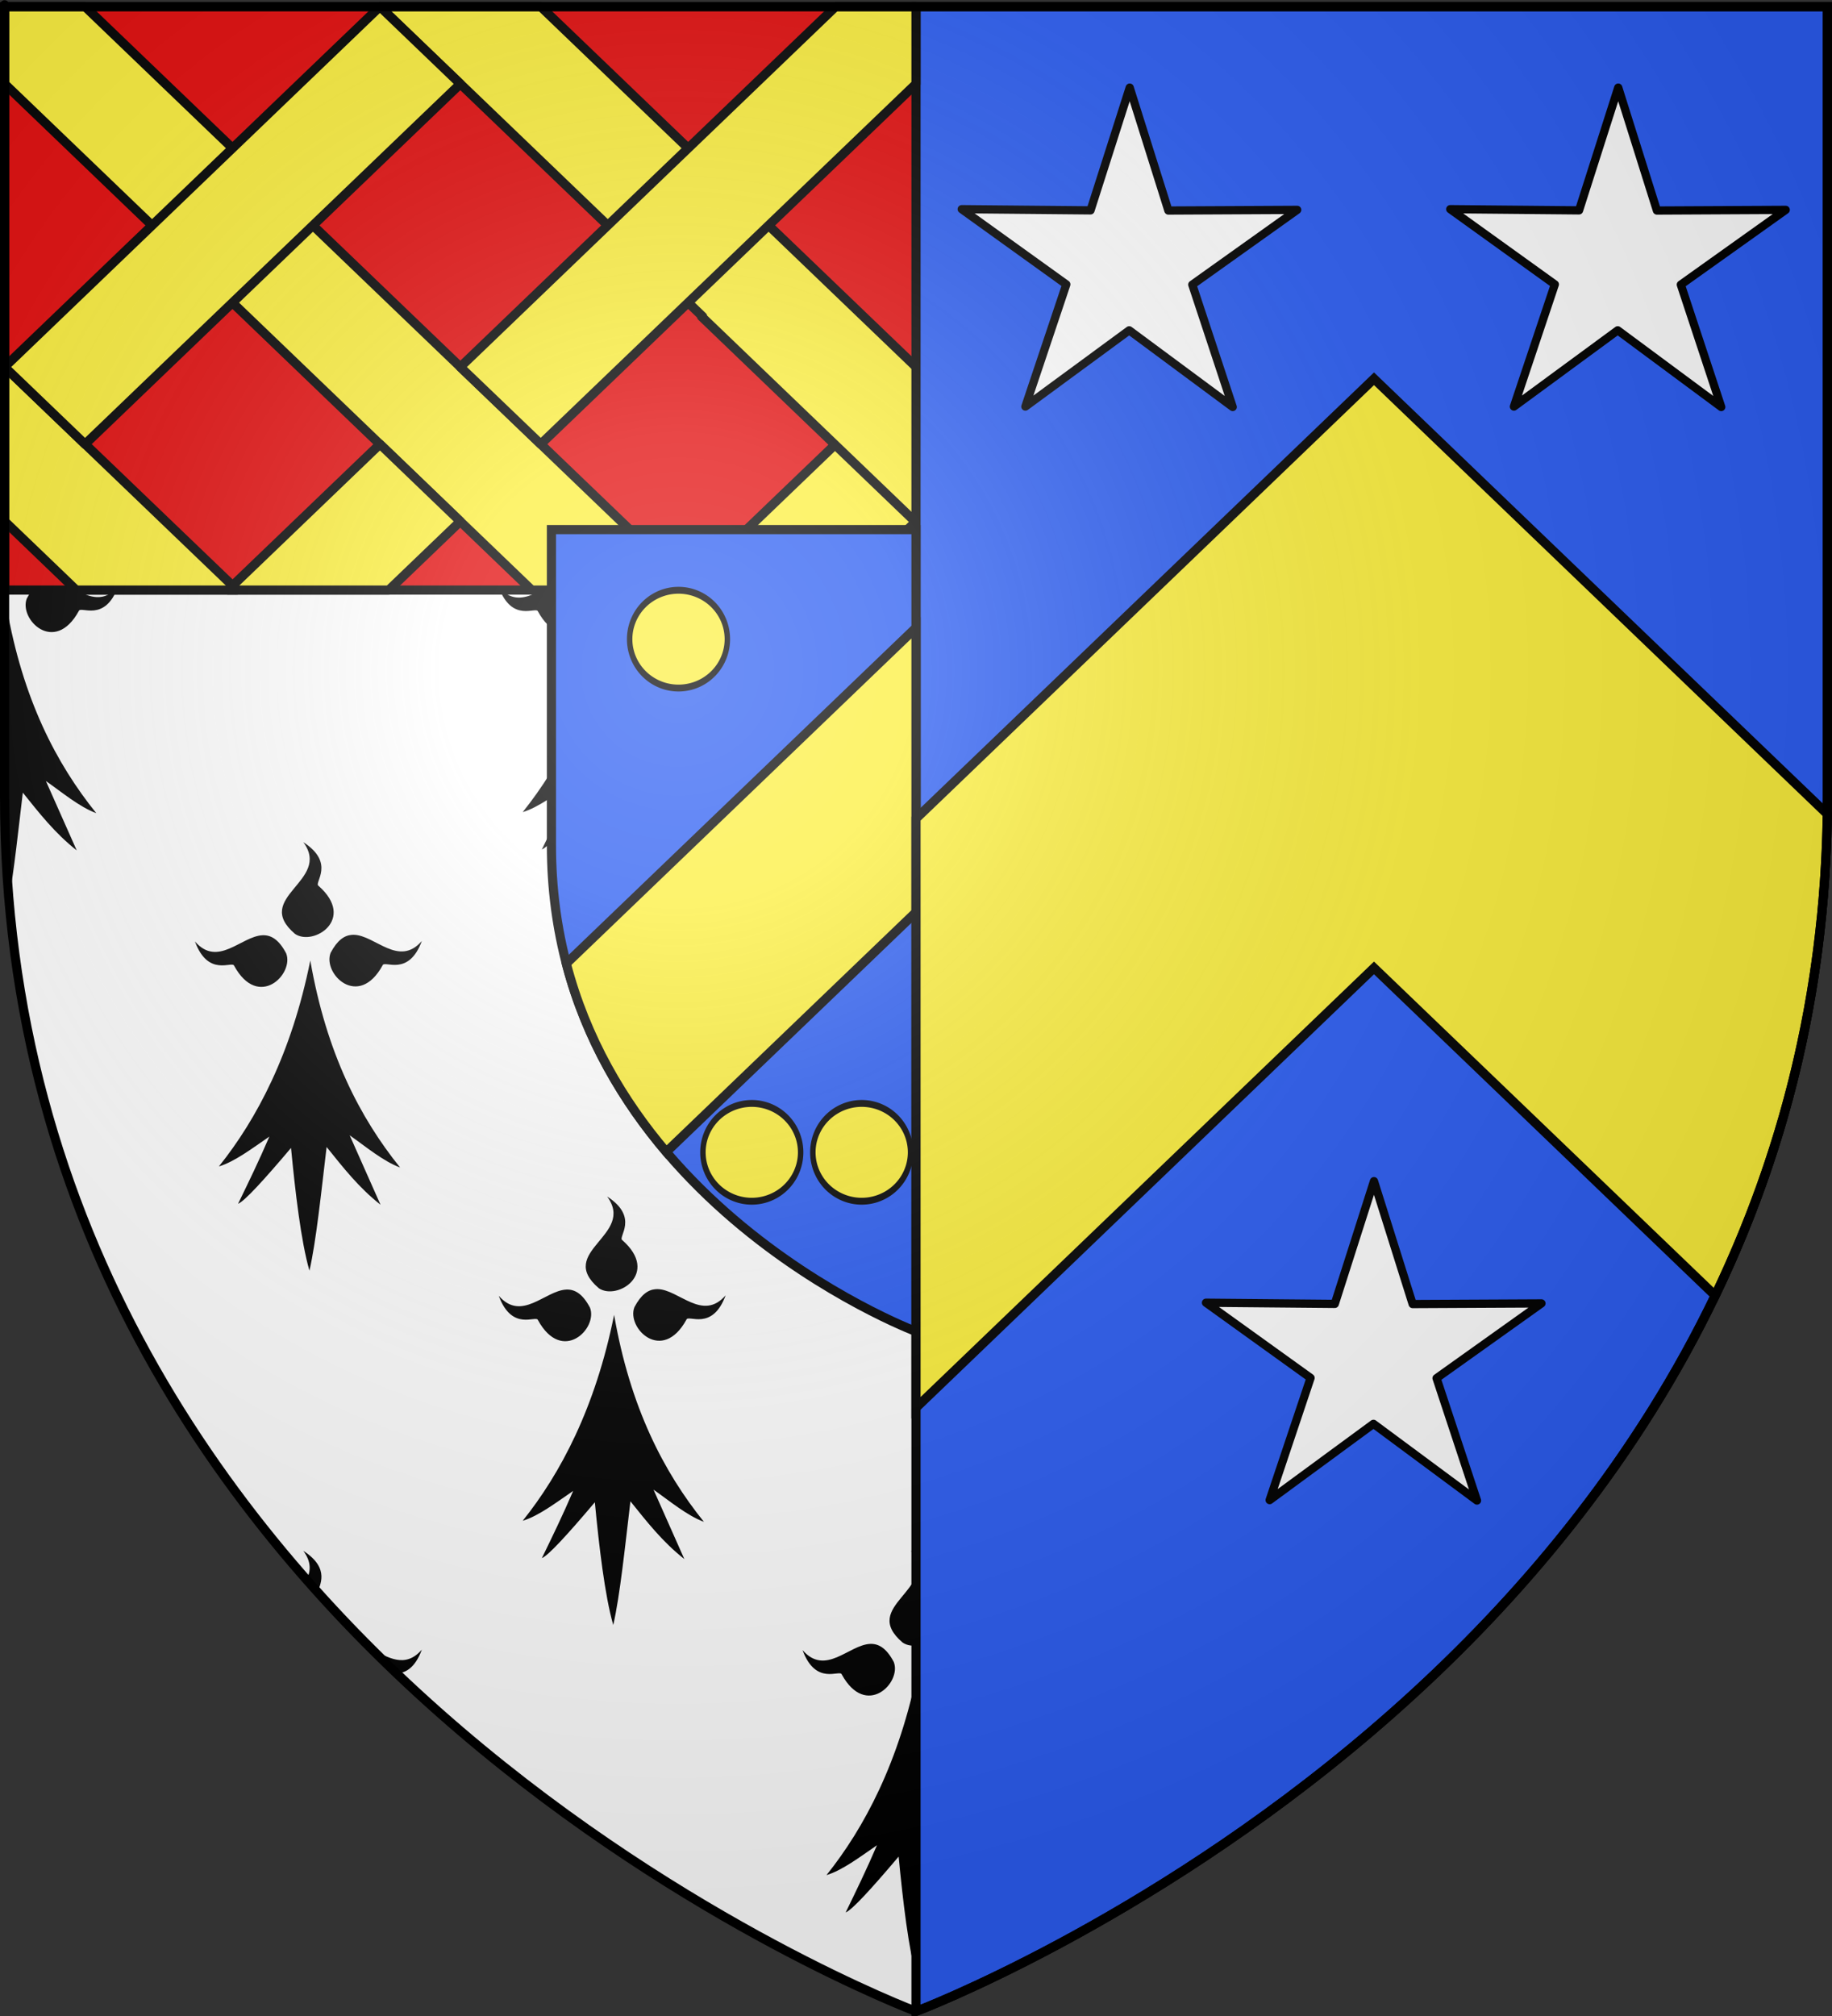 <?xml version="1.0" encoding="UTF-8" standalone="no"?>
<svg
   xmlns:dc="http://purl.org/dc/elements/1.1/"
   xmlns:cc="http://creativecommons.org/ns#"
   xmlns:rdf="http://www.w3.org/1999/02/22-rdf-syntax-ns#"
   xmlns:svg="http://www.w3.org/2000/svg"
   xmlns="http://www.w3.org/2000/svg"
   xmlns:xlink="http://www.w3.org/1999/xlink"
   xmlns:sodipodi="http://sodipodi.sourceforge.net/DTD/sodipodi-0.dtd"
   xmlns:inkscape="http://www.inkscape.org/namespaces/inkscape"
   height="660"
   width="600"
   version="1.0"
   id="svg2"
   sodipodi:version="0.32"
   inkscape:version="0.47pre1"
   sodipodi:docname="Blason_ville_fr_Pierrecourt_(Seine-Maritime).svg"
   inkscape:export-filename="/Users/olivier/Desktop/Blason Rouge/Blason_Vide_3D.png"
   inkscape:export-xdpi="144"
   inkscape:export-ydpi="144"
   inkscape:output_extension="org.inkscape.output.svg.inkscape">
  <rect width="100%" height="100%" fill="#333333" stroke="none"/>
  <sodipodi:namedview
     inkscape:window-height="706"
     inkscape:window-width="1366"
     inkscape:pageshadow="2"
     inkscape:pageopacity="0.0"
     guidetolerance="10.0"
     gridtolerance="10.0"
     objecttolerance="10.0"
     borderopacity="1.0"
     bordercolor="#666666"
     pagecolor="#ffffff"
     id="base"
     showgrid="false"
     height="660px"
     inkscape:zoom="0.71969697"
     inkscape:cx="300"
     inkscape:cy="330"
     inkscape:window-x="-8"
     inkscape:window-y="-8"
     inkscape:current-layer="layer3"
     inkscape:object-nodes="true"
     inkscape:window-maximized="1"
     inkscape:snap-nodes="true"
     inkscape:snap-global="true" />
  <desc
     id="desc4">Flag of Canton of Valais (Wallis)</desc>
  <defs
     id="defs6">
    <linearGradient
       id="linearGradient2893">
      <stop
         style="stop-color:white;stop-opacity:0.314;"
         offset="0"
         id="stop2895" />
      <stop
         id="stop2897"
         offset="0.19"
         style="stop-color:white;stop-opacity:0.251;" />
      <stop
         style="stop-color:#6b6b6b;stop-opacity:0.125;"
         offset="0.6"
         id="stop2901" />
      <stop
         style="stop-color:black;stop-opacity:0.125;"
         offset="1"
         id="stop2899" />
    </linearGradient>
    <radialGradient
       inkscape:collect="always"
       xlink:href="#linearGradient2893"
       id="radialGradient3163"
       gradientUnits="userSpaceOnUse"
       gradientTransform="matrix(1.353,0,0,1.349,-77.629,-85.747)"
       cx="221.445"
       cy="226.331"
       fx="221.445"
       fy="226.331"
       r="300" />
    <g
       id="s-4">
      <g
         id="c-6">
        <path
           transform="matrix(0.951,0.309,-0.309,0.951,0,-1)"
           d="M 0,0 L 0,1 L 0.5,1 L 0,0 z"
           id="t-0" />
        <use
           height="540"
           width="810"
           y="0"
           x="0"
           id="use2144-7"
           transform="scale(-1,1)"
           xlink:href="#t-0" />
      </g>
      <g
         id="a-1">
        <use
           height="540"
           width="810"
           y="0"
           x="0"
           id="use2147-7"
           transform="matrix(0.309,0.951,-0.951,0.309,0,0)"
           xlink:href="#c-6" />
        <use
           height="540"
           width="810"
           y="0"
           x="0"
           id="use2149-7"
           transform="matrix(-0.809,0.588,-0.588,-0.809,0,0)"
           xlink:href="#c-6" />
      </g>
      <use
         height="540"
         width="810"
         y="0"
         x="0"
         id="use2151-7"
         transform="scale(-1,1)"
         xlink:href="#a-1" />
    </g>
    <g
       id="f">
      <rect
         id="rect1964"
         style="fill:#28166f"
         y="-30"
         x="-50"
         height="60"
         width="100" />
      <g
         id="g1966"
         style="fill:#ffffff"
         transform="translate(0,-20)">
        <path
           id="path1968"
           d="M -1.212,27.818 C -1.212,22.175 -2.091,20.471 -4.542,13.98 C -5.709,10.888 -5.024,7.103 -2.858,3.601 C -2.082,2.346 -1.114,1.214 0,0 C 1.114,1.214 2.082,2.346 2.858,3.601 C 5.024,7.103 5.709,10.888 4.542,13.98 C 2.091,20.471 1.212,22.175 1.212,27.818 L -1.212,27.818 z" />
        <path
           id="rwi"
           d="M 2.922,27.672 C 2.922,21.721 5.239,17.829 8.501,16.66 C 9.949,16.141 11.808,16.387 13.519,18.107 C 15.638,20.236 16.255,26.1 10.036,27.228 C 10.694,26.272 10.655,24.147 9.322,23.441 C 8.331,22.916 7.209,23.188 6.646,23.564 C 5.822,24.116 4.917,25.67 4.967,27.672 L 2.922,27.672 z" />
        <path
           id="path1971"
           d="M 1.777,30.183 C 1.79,32.191 2.795,33.518 4.516,34.257 C 4.295,34.955 3.257,36.378 1.831,36.281 C 1.55,37.787 1.282,38.632 0,40 C -1.282,38.632 -1.55,37.787 -1.831,36.281 C -3.257,36.378 -4.295,34.955 -4.516,34.257 C -2.795,33.518 -1.79,32.191 -1.777,30.183 L 1.777,30.183 z" />
        <use
           xlink:href="#rwi"
           height="400"
           width="800"
           y="0"
           x="0"
           id="use1973"
           transform="scale(-1,1)" />
        <rect
           id="rect1975"
           y="27.331"
           x="-7.923"
           height="3.218"
           width="15.846" />
      </g>
    </g>
    <g
       id="s">
      <g
         id="c">
        <path
           transform="matrix(0.951,0.309,-0.309,0.951,0,-1)"
           d="M 0,0 L 0,1 L 0.5,1 L 0,0 z"
           id="t" />
        <use
           height="540"
           width="810"
           y="0"
           x="0"
           id="use2144"
           transform="scale(-1,1)"
           xlink:href="#t" />
      </g>
      <g
         id="a">
        <use
           height="540"
           width="810"
           y="0"
           x="0"
           id="use2147"
           transform="matrix(0.309,0.951,-0.951,0.309,0,0)"
           xlink:href="#c" />
        <use
           height="540"
           width="810"
           y="0"
           x="0"
           id="use2149"
           transform="matrix(-0.809,0.588,-0.588,-0.809,0,0)"
           xlink:href="#c" />
      </g>
      <use
         height="540"
         width="810"
         y="0"
         x="0"
         id="use2151"
         transform="scale(-1,1)"
         xlink:href="#a" />
    </g>
    <radialGradient
       r="300"
       fy="226.331"
       fx="221.445"
       cy="226.331"
       cx="221.445"
       gradientTransform="matrix(1.353,0,0,1.349,-77.629,-85.747)"
       gradientUnits="userSpaceOnUse"
       id="radialGradient3163-7"
       xlink:href="#linearGradient2893-6"
       inkscape:collect="always" />
    <linearGradient
       id="linearGradient2893-6">
      <stop
         id="stop2895-0"
         offset="0"
         style="stop-color:white;stop-opacity:0.314;" />
      <stop
         style="stop-color:white;stop-opacity:0.251;"
         offset="0.19"
         id="stop2897-1" />
      <stop
         id="stop2901-6"
         offset="0.6"
         style="stop-color:#6b6b6b;stop-opacity:0.125;" />
      <stop
         id="stop2899-5"
         offset="1"
         style="stop-color:black;stop-opacity:0.125;" />
    </linearGradient>
    <radialGradient
       inkscape:collect="always"
       xlink:href="#linearGradient2893-6"
       id="radialGradient12275"
       gradientUnits="userSpaceOnUse"
       gradientTransform="matrix(1.353,0,0,1.349,-77.629,-85.747)"
       cx="221.445"
       cy="226.331"
       fx="221.445"
       fy="226.331"
       r="300" />
    <radialGradient
       inkscape:collect="always"
       xlink:href="#linearGradient2893-6"
       id="radialGradient12321"
       gradientUnits="userSpaceOnUse"
       gradientTransform="matrix(1.353,0,0,1.349,-77.629,-85.747)"
       cx="221.445"
       cy="226.331"
       fx="221.445"
       fy="226.331"
       r="300" />
    <radialGradient
       r="300"
       fy="226.331"
       fx="221.445"
       cy="226.331"
       cx="221.445"
       gradientTransform="matrix(1.353,0,0,1.349,-77.629,-85.747)"
       gradientUnits="userSpaceOnUse"
       id="radialGradient3163-3"
       xlink:href="#linearGradient2893-7"
       inkscape:collect="always" />
    <linearGradient
       id="linearGradient2893-7">
      <stop
         id="stop2895-7"
         offset="0"
         style="stop-color:white;stop-opacity:0.314;" />
      <stop
         style="stop-color:white;stop-opacity:0.251;"
         offset="0.19"
         id="stop2897-7" />
      <stop
         id="stop2901-7"
         offset="0.6"
         style="stop-color:#6b6b6b;stop-opacity:0.125;" />
      <stop
         id="stop2899-3"
         offset="1"
         style="stop-color:black;stop-opacity:0.125;" />
    </linearGradient>
    <radialGradient
       inkscape:collect="always"
       xlink:href="#linearGradient2893-7"
       id="radialGradient12454"
       gradientUnits="userSpaceOnUse"
       gradientTransform="matrix(1.353,0,0,1.349,-77.629,-85.747)"
       cx="221.445"
       cy="226.331"
       fx="221.445"
       fy="226.331"
       r="300" />
  </defs>
  <g
     inkscape:groupmode="layer"
     id="layer3"
     inkscape:label="Fond écu"
     style="display:inline">
    <path
       id="path2855"
       style="fill:#ffffff;fill-opacity:1;fill-rule:evenodd;stroke:none;stroke-width:1px;stroke-linecap:butt;stroke-linejoin:miter;stroke-opacity:1"
       d="M 300,658.5 C 300,658.5 598.5,546.18 598.5,260.728 C 598.5,-24.723 598.5,2.176 598.5,2.176 L 1.5,2.176 L 1.5,260.728 C 1.5,546.18 300,658.5 300,658.5 z"
       sodipodi:nodetypes="cccccc" />
    <path
       id="path4545"
       d="m 1.5,2.187 0,64.5 c 0.117,0.441 0.224,0.894 0.344,1.312 2.222,-9.704 3.862,-25.752 5.625,-40.5 5.313,6.595 10.467,13.249 17.656,18.906 L 15.031,23.687 c 5.211,3.645 10.974,8.497 16.5,10.531 C 24.312,25.258 17.749,14.833 12.406,2.187 l -10.906,0 z m 188.594,0 C 184.57,14.908 178.034,25.319 171.188,33.875 c 5.152,-1.546 10.931,-5.936 16.531,-9.781 -3.425,7.98 -6.825,14.959 -10.25,22 2.045,-0.758 8.531,-7.854 17.344,-18.281 1.382,14.335 3.24,30.468 6.031,40.188 2.222,-9.704 3.862,-25.752 5.625,-40.5 5.313,6.595 10.467,13.249 17.656,18.906 L 214.031,23.687 c 5.211,3.645 10.974,8.497 16.5,10.531 -7.22,-8.96 -13.782,-19.386 -19.125,-32.031 l -21.312,0 z m 199,0 C 383.57,14.908 377.034,25.319 370.188,33.875 c 5.152,-1.546 10.931,-5.936 16.531,-9.781 -3.425,7.98 -6.825,14.959 -10.25,22 2.045,-0.758 8.531,-7.854 17.344,-18.281 1.382,14.335 3.24,30.468 6.031,40.188 2.222,-9.704 3.862,-25.752 5.625,-40.5 5.313,6.595 10.467,13.249 17.656,18.906 L 413.031,23.687 c 5.211,3.645 10.974,8.497 16.5,10.531 -7.22,-8.96 -13.782,-19.386 -19.125,-32.031 l -21.312,0 z m 199,0 C 582.57,14.908 576.034,25.319 569.188,33.875 c 5.152,-1.546 10.931,-5.936 16.531,-9.781 -3.425,7.98 -6.825,14.959 -10.25,22 2.045,-0.758 8.531,-7.854 17.344,-18.281 1.322,13.718 3.093,29.06 5.688,38.875 0,-1.92 0,-64.5 0,-64.5 l -10.406,0 z M 99.344,43.718 c 9.413,12.774 -16.909,17.94 -2.719,30.031 6.052,4.105 20.107,-4.828 7.688,-15.75 -1.605,-0.935 5.669,-7.43 -4.969,-14.281 z m 199,0 c 9.413,12.774 -16.909,17.94 -2.719,30.031 6.052,4.105 20.107,-4.828 7.688,-15.75 -1.605,-0.935 5.669,-7.43 -4.969,-14.281 z m 199,0 c 9.413,12.774 -16.909,17.94 -2.719,30.031 6.052,4.105 20.107,-4.828 7.688,-15.75 -1.605,-0.935 5.669,-7.43 -4.969,-14.281 z m -381.5,30.312 c -0.226,-0.004 -0.463,0.012 -0.688,0.031 -2.395,0.201 -4.699,1.753 -6.875,5.875 -2.686,6.802 9.081,18.597 17.031,4.094 0.562,-1.77 8.478,3.908 12.844,-7.969 -7.566,8.699 -15.302,-1.909 -22.312,-2.031 z m 199,0 c -0.226,-0.004 -0.463,0.012 -0.688,0.031 -2.395,0.201 -4.699,1.753 -6.875,5.875 -2.686,6.802 9.081,18.597 17.031,4.094 0.562,-1.77 8.478,3.908 12.844,-7.969 -7.566,8.699 -15.302,-1.909 -22.312,-2.031 z m 199,0 c -0.226,-0.004 -0.463,0.012 -0.688,0.031 -2.395,0.201 -4.699,1.753 -6.875,5.875 -2.686,6.802 9.081,18.597 17.031,4.094 0.563,-1.77 8.478,3.908 12.844,-7.969 -7.566,8.699 -15.302,-1.909 -22.312,-2.031 z M 85.938,74.187 c -6.95,0.34 -14.609,10.636 -22.094,2.031 4.365,11.876 12.281,6.199 12.844,7.969 7.95,14.503 19.717,2.708 17.031,-4.094 -2.448,-4.637 -5.061,-6.039 -7.781,-5.906 z m 199,0 c -6.95,0.34 -14.609,10.636 -22.094,2.031 4.365,11.876 12.281,6.199 12.844,7.969 7.95,14.503 19.717,2.708 17.031,-4.094 -2.448,-4.637 -5.061,-6.039 -7.781,-5.906 z m 199,0 c -6.95,0.34 -14.609,10.636 -22.094,2.031 4.365,11.876 12.281,6.199 12.844,7.969 7.95,14.503 19.717,2.708 17.031,-4.094 -2.448,-4.637 -5.061,-6.039 -7.781,-5.906 z m -382.312,8.25 c -6.121,30.431 -17.543,51.948 -29.938,67.438 5.152,-1.546 10.931,-5.936 16.531,-9.781 -3.425,7.98 -6.825,14.959 -10.25,22 2.045,-0.758 8.531,-7.854 17.344,-18.281 1.382,14.335 3.24,30.468 6.031,40.188 2.222,-9.704 3.862,-25.752 5.625,-40.5 5.313,6.595 10.467,13.249 17.656,18.906 l -10.094,-22.719 c 5.211,3.645 10.974,8.497 16.5,10.531 C 117.928,133.956 106.915,112.872 101.625,82.437 z m 199,0 c -6.121,30.431 -17.543,51.948 -29.938,67.438 5.152,-1.546 10.931,-5.936 16.531,-9.781 -3.425,7.98 -6.825,14.959 -10.25,22 2.045,-0.758 8.531,-7.854 17.344,-18.281 1.382,14.335 3.24,30.468 6.031,40.188 2.222,-9.704 3.862,-25.752 5.625,-40.5 5.313,6.595 10.467,13.249 17.656,18.906 l -10.094,-22.719 c 5.211,3.645 10.974,8.497 16.5,10.531 C 316.928,133.956 305.915,112.872 300.625,82.437 z m 199,0 c -6.121,30.431 -17.543,51.948 -29.938,67.438 5.152,-1.546 10.931,-5.936 16.531,-9.781 -3.425,7.98 -6.825,14.959 -10.25,22 2.045,-0.758 8.531,-7.854 17.344,-18.281 1.382,14.335 3.24,30.468 6.031,40.188 2.222,-9.704 3.862,-25.752 5.625,-40.5 5.313,6.595 10.467,13.249 17.656,18.906 l -10.094,-22.719 c 5.211,3.645 10.974,8.497 16.5,10.531 C 515.928,133.956 504.915,112.872 499.625,82.437 z m -300.781,77.281 c 9.413,12.774 -16.909,17.94 -2.719,30.031 6.052,4.105 20.107,-4.828 7.688,-15.75 -1.605,-0.935 5.669,-7.43 -4.969,-14.281 z m 199,0 c 9.413,12.774 -16.909,17.94 -2.719,30.031 6.052,4.105 20.107,-4.828 7.688,-15.75 -1.605,-0.935 5.669,-7.43 -4.969,-14.281 z m 199,0 c 0.79,1.072 1.325,2.089 1.656,3.062 0,-0.707 0,-1.187 0,-1.875 -0.501,-0.393 -1.041,-0.791 -1.656,-1.188 z M 1.5,160.906 l 0,1.875 c 0.615,1.805 0.519,3.449 0,5 l 0,22.938 C 7.784,190.143 14.718,182.711 4.812,174 3.301,173.119 9.655,167.305 1.5,160.906 z m 597,6.875 c -2.535,7.576 -15.166,12.775 -4.375,21.969 1.225,0.831 2.78,1.115 4.375,0.969 0,-12.526 0,-13.646 0,-22.938 z m -582.156,22.25 c -0.226,-0.004 -0.463,0.012 -0.688,0.031 -2.395,0.201 -4.699,1.753 -6.875,5.875 -2.686,6.802 9.081,18.597 17.031,4.094 0.562,-1.77 8.478,3.908 12.844,-7.969 -7.566,8.699 -15.302,-1.909 -22.312,-2.031 z m 199,0 c -0.226,-0.004 -0.463,0.012 -0.688,0.031 -2.395,0.201 -4.699,1.753 -6.875,5.875 -2.686,6.802 9.081,18.597 17.031,4.094 0.562,-1.77 8.479,3.908 12.844,-7.969 -7.566,8.699 -15.302,-1.909 -22.312,-2.031 z m 199,0 c -0.226,-0.004 -0.463,0.012 -0.688,0.031 -2.395,0.201 -4.699,1.753 -6.875,5.875 -2.686,6.802 9.081,18.597 17.031,4.094 0.562,-1.77 8.478,3.908 12.844,-7.969 -7.566,8.699 -15.302,-1.909 -22.312,-2.031 z m -228.906,0.156 c -6.95,0.34 -14.609,10.636 -22.094,2.031 4.365,11.876 12.281,6.199 12.844,7.969 7.95,14.503 19.717,2.708 17.031,-4.094 -2.448,-4.637 -5.061,-6.039 -7.781,-5.906 z m 199,0 c -6.95,0.34 -14.609,10.636 -22.094,2.031 4.365,11.876 12.281,6.199 12.844,7.969 7.95,14.503 19.717,2.708 17.031,-4.094 -2.448,-4.637 -5.061,-6.039 -7.781,-5.906 z m 199,0 c -6.95,0.34 -14.609,10.636 -22.094,2.031 4.365,11.876 12.281,6.199 12.844,7.969 7.95,14.503 19.717,2.708 17.031,-4.094 -2.448,-4.637 -5.061,-6.039 -7.781,-5.906 z m -581.312,8.25 c -0.197,0.977 -0.418,1.916 -0.625,2.875 l 0,59.406 c 0,11.522 0.504,22.757 1.438,33.719 1.692,-9.656 3.071,-22.721 4.531,-34.938 5.313,6.595 10.467,13.249 17.656,18.906 L 15.031,255.687 c 5.211,3.645 10.974,8.497 16.5,10.531 C 18.428,249.956 7.415,228.872 2.125,198.437 z m 199,0 c -6.121,30.431 -17.543,51.948 -29.938,67.438 5.152,-1.546 10.931,-5.936 16.531,-9.781 -3.425,7.98 -6.825,14.959 -10.25,22 2.045,-0.758 8.531,-7.854 17.344,-18.281 1.382,14.335 3.24,30.468 6.031,40.188 2.222,-9.704 3.862,-25.752 5.625,-40.5 5.313,6.595 10.467,13.249 17.656,18.906 l -10.094,-22.719 c 5.211,3.645 10.974,8.497 16.5,10.531 C 217.428,249.956 206.415,228.872 201.125,198.437 z m 199,0 c -6.121,30.431 -17.543,51.948 -29.938,67.438 5.152,-1.546 10.931,-5.936 16.531,-9.781 -3.425,7.98 -6.825,14.959 -10.25,22 2.045,-0.758 8.531,-7.854 17.344,-18.281 1.382,14.335 3.24,30.468 6.031,40.188 2.222,-9.704 3.862,-25.752 5.625,-40.5 5.313,6.595 10.467,13.249 17.656,18.906 l -10.094,-22.719 c 5.211,3.645 10.974,8.497 16.5,10.531 -13.103,-16.263 -24.116,-37.347 -29.406,-67.781 z m 198.375,2.875 c -6.249,28.902 -17.316,49.57 -29.312,64.562 5.152,-1.546 10.931,-5.936 16.531,-9.781 -3.425,7.98 -6.825,14.959 -10.25,22 2.045,-0.758 8.531,-7.854 17.344,-18.281 1.089,11.294 2.472,23.646 4.375,33.156 0.854,-10.497 1.312,-21.241 1.312,-32.25 0,-65.592 0,-22.683 0,-59.406 z M 99.344,275.718 c 9.413,12.774 -16.909,17.94 -2.719,30.031 6.052,4.105 20.107,-4.828 7.688,-15.75 -1.605,-0.935 5.669,-7.43 -4.969,-14.281 z m 199,0 c 9.413,12.774 -16.909,17.94 -2.719,30.031 6.052,4.105 20.107,-4.828 7.688,-15.75 -1.605,-0.935 5.669,-7.43 -4.969,-14.281 z m 199,0 c 9.413,12.774 -16.909,17.94 -2.719,30.031 6.052,4.105 20.107,-4.828 7.688,-15.75 -1.605,-0.935 5.669,-7.43 -4.969,-14.281 z m -381.5,30.312 c -0.226,-0.004 -0.463,0.012 -0.688,0.031 -2.395,0.201 -4.699,1.753 -6.875,5.875 -2.686,6.802 9.081,18.597 17.031,4.094 0.562,-1.77 8.478,3.908 12.844,-7.969 -7.566,8.699 -15.302,-1.909 -22.312,-2.031 z m 199,0 c -0.226,-0.004 -0.463,0.012 -0.688,0.031 -2.395,0.201 -4.699,1.753 -6.875,5.875 -2.686,6.802 9.081,18.597 17.031,4.094 0.562,-1.77 8.478,3.908 12.844,-7.969 -7.566,8.699 -15.302,-1.909 -22.312,-2.031 z m 199,0 c -0.226,-0.004 -0.463,0.012 -0.688,0.031 -2.395,0.201 -4.699,1.753 -6.875,5.875 -2.686,6.802 9.081,18.597 17.031,4.094 0.563,-1.77 8.478,3.908 12.844,-7.969 -7.566,8.699 -15.302,-1.909 -22.312,-2.031 z M 85.938,306.187 c -6.95,0.34 -14.609,10.636 -22.094,2.031 4.365,11.876 12.281,6.199 12.844,7.969 7.95,14.503 19.717,2.708 17.031,-4.094 -2.448,-4.637 -5.061,-6.039 -7.781,-5.906 z m 199,0 c -6.95,0.34 -14.609,10.636 -22.094,2.031 4.365,11.876 12.281,6.199 12.844,7.969 7.95,14.503 19.717,2.708 17.031,-4.094 -2.448,-4.637 -5.061,-6.039 -7.781,-5.906 z m 199,0 c -6.95,0.34 -14.609,10.636 -22.094,2.031 4.365,11.876 12.281,6.199 12.844,7.969 7.95,14.503 19.717,2.708 17.031,-4.094 -2.448,-4.637 -5.061,-6.039 -7.781,-5.906 z m -382.312,8.25 c -6.121,30.431 -17.543,51.948 -29.938,67.438 5.152,-1.546 10.931,-5.936 16.531,-9.781 -3.425,7.98 -6.825,14.959 -10.25,22 2.045,-0.758 8.531,-7.854 17.344,-18.281 1.382,14.335 3.24,30.468 6.031,40.188 2.222,-9.704 3.862,-25.752 5.625,-40.5 5.313,6.595 10.467,13.249 17.656,18.906 l -10.094,-22.719 c 5.211,3.645 10.974,8.497 16.5,10.531 -13.103,-16.263 -24.116,-37.347 -29.406,-67.781 z m 199,0 c -6.121,30.431 -17.543,51.948 -29.938,67.438 5.152,-1.546 10.931,-5.936 16.531,-9.781 -3.425,7.98 -6.825,14.959 -10.25,22 2.045,-0.758 8.531,-7.854 17.344,-18.281 1.382,14.335 3.24,30.468 6.031,40.188 2.222,-9.704 3.862,-25.752 5.625,-40.5 5.313,6.595 10.467,13.249 17.656,18.906 l -10.094,-22.719 c 5.211,3.645 10.974,8.497 16.5,10.531 C 316.928,365.956 305.915,344.872 300.625,314.437 z m 199,0 c -6.121,30.431 -17.543,51.948 -29.938,67.438 5.152,-1.546 10.931,-5.936 16.531,-9.781 -3.425,7.98 -6.825,14.959 -10.25,22 2.045,-0.758 8.531,-7.854 17.344,-18.281 1.382,14.335 3.24,30.468 6.031,40.188 2.222,-9.704 3.862,-25.752 5.625,-40.5 5.313,6.595 10.467,13.249 17.656,18.906 l -10.094,-22.719 c 5.211,3.645 10.974,8.497 16.5,10.531 -13.103,-16.263 -24.116,-37.347 -29.406,-67.781 z m -300.781,77.281 c 9.413,12.774 -16.909,17.94 -2.719,30.031 6.052,4.105 20.107,-4.828 7.688,-15.75 -1.605,-0.935 5.669,-7.43 -4.969,-14.281 z m 199,0 c 9.413,12.774 -16.909,17.94 -2.719,30.031 6.052,4.105 20.107,-4.828 7.688,-15.75 -1.605,-0.935 5.669,-7.43 -4.969,-14.281 z m -182.5,30.312 c -0.226,-0.004 -0.463,0.012 -0.688,0.031 -2.395,0.201 -4.699,1.753 -6.875,5.875 -2.686,6.802 9.081,18.597 17.031,4.094 0.562,-1.77 8.479,3.908 12.844,-7.969 -7.566,8.699 -15.302,-1.909 -22.312,-2.031 z m 199,0 c -0.226,-0.004 -0.463,0.012 -0.688,0.031 -2.395,0.201 -4.699,1.753 -6.875,5.875 -2.686,6.802 9.081,18.597 17.031,4.094 0.562,-1.77 8.478,3.908 12.844,-7.969 -7.566,8.699 -15.302,-1.909 -22.312,-2.031 z m -228.906,0.156 c -6.95,0.34 -14.609,10.636 -22.094,2.031 4.365,11.876 12.281,6.199 12.844,7.969 7.95,14.503 19.717,2.708 17.031,-4.094 -2.448,-4.637 -5.061,-6.039 -7.781,-5.906 z m 199,0 c -6.95,0.34 -14.609,10.636 -22.094,2.031 4.365,11.876 12.281,6.199 12.844,7.969 7.95,14.503 19.717,2.708 17.031,-4.094 -2.448,-4.637 -5.061,-6.039 -7.781,-5.906 z m -345.781,1.875 c -0.097,0.111 -0.185,0.208 -0.281,0.312 0.035,0.072 0.059,0.147 0.094,0.219 0.069,-0.175 0.12,-0.347 0.188,-0.531 z m 162.469,6.375 c -6.121,30.431 -17.543,51.948 -29.938,67.438 5.152,-1.546 10.931,-5.936 16.531,-9.781 -3.425,7.98 -6.825,14.959 -10.25,22 2.045,-0.758 8.531,-7.854 17.344,-18.281 1.382,14.335 3.24,30.468 6.031,40.188 2.222,-9.704 3.862,-25.752 5.625,-40.5 5.313,6.595 10.467,13.249 17.656,18.906 l -10.094,-22.719 c 5.211,3.645 10.974,8.497 16.5,10.531 C 217.428,481.956 206.415,460.872 201.125,430.437 z m 199,0 c -6.121,30.431 -17.543,51.948 -29.938,67.438 5.152,-1.546 10.931,-5.936 16.531,-9.781 -3.425,7.98 -6.825,14.959 -10.25,22 2.045,-0.758 8.531,-7.854 17.344,-18.281 1.382,14.335 3.24,30.468 6.031,40.188 2.222,-9.704 3.862,-25.752 5.625,-40.5 5.313,6.595 10.467,13.249 17.656,18.906 l -10.094,-22.719 c 5.211,3.645 10.974,8.497 16.5,10.531 C 416.428,481.956 405.415,460.872 400.125,430.437 z M 99.344,507.718 c 2.7,3.664 2.443,6.682 1.062,9.438 1.226,1.396 2.451,2.783 3.688,4.156 0.288,-2.042 4.422,-7.687 -4.75,-13.594 z m 199,0 c 9.413,12.774 -16.909,17.94 -2.719,30.031 6.052,4.105 20.107,-4.828 7.688,-15.75 -1.605,-0.935 5.669,-7.43 -4.969,-14.281 z m 199,0 c 5.295,7.185 -0.72,11.949 -4.469,16.906 3.324,-3.623 6.621,-7.31 9.875,-11.094 -0.713,-1.818 -2.283,-3.801 -5.406,-5.812 z m -182.5,30.312 c -0.226,-0.004 -0.463,0.012 -0.688,0.031 -2.395,0.201 -4.699,1.753 -6.875,5.875 -2.686,6.802 9.081,18.597 17.031,4.094 0.562,-1.77 8.478,3.908 12.844,-7.969 -7.566,8.699 -15.302,-1.909 -22.312,-2.031 z m -29.906,0.156 c -6.95,0.34 -14.609,10.637 -22.094,2.031 4.365,11.876 12.281,6.199 12.844,7.969 7.95,14.503 19.717,2.708 17.031,-4.094 -2.448,-4.637 -5.061,-6.039 -7.781,-5.906 z m -163.156,1.75 c 2.699,2.692 5.404,5.345 8.125,7.938 2.677,-0.167 5.949,-1.552 8.25,-7.812 -5.481,6.301 -11.053,2.508 -16.375,-0.125 z M 478,540.156 c -5.257,2.633 -10.748,6.281 -16.156,0.062 2.256,6.137 5.446,7.6 8.094,7.812 2.702,-2.572 5.383,-5.205 8.062,-7.875 z m -177.375,6.281 c -6.121,30.431 -17.543,51.948 -29.938,67.438 5.152,-1.546 10.931,-5.936 16.531,-9.781 -3.425,7.98 -6.825,14.959 -10.25,22 2.045,-0.758 8.531,-7.854 17.344,-18.281 1.382,14.335 3.24,30.468 6.031,40.188 2.222,-9.704 3.862,-25.752 5.625,-40.5 5.313,6.595 10.467,13.249 17.656,18.906 l -10.094,-22.719 c 5.211,3.645 10.974,8.497 16.5,10.531 C 316.928,597.956 305.915,576.872 300.625,546.437 z"
       style="fill:#000000;fill-opacity:1;fill-rule:evenodd;stroke:none" />
    <rect
       style="fill:#e20909;fill-opacity:1;fill-rule:nonzero;stroke:#000000;stroke-width:3;stroke-opacity:1"
       id="rect5319"
       width="597"
       height="191"
       x="1.5"
       y="2.176" />
    <g
       id="g3714"
       transform="translate(212.95,-619.159)" />
    <g
       id="layer9"
       inkscape:label="Fond d'écu"
       transform="translate(212.95,-619.159)">
      <g
         transform="matrix(2,0,0,2,-732.892,-1853.188)"
         inkscape:label="Meubles"
         id="g2807" />
      <g
         transform="matrix(2,0,0,2,1696.976,-413.55)"
         inkscape:label="Meubles"
         id="g4626" />
      <g
         id="g5271"
         inkscape:label="Meubles"
         transform="matrix(2,0,0,2,-732.892,-453.188)" />
      <g
         id="g5273"
         inkscape:label="Reflet final"
         transform="matrix(2,0,0,2,-732.892,-453.188)" />
      <g
         id="g5275"
         inkscape:label="Contour final"
         transform="matrix(2,0,0,2,-732.892,-453.188)" />
    </g>
    <g
       id="layer6"
       inkscape:label="Reflet final"
       transform="translate(212.95,-619.159)" />
    <g
       id="layer5"
       inkscape:label="Contour final"
       transform="translate(212.95,-619.159)" />
    <path
       style="fill:#fcef3c;fill-opacity:1;stroke:#000000;stroke-width:3;stroke-linecap:round;stroke-linejoin:round;stroke-miterlimit:4;stroke-opacity:1;display:inline"
       d="M 391.531,32.281 223.875,193.188 l 52.688,0 L 412.844,62.375 c 0.623,-2.641 1.173,-5.315 1.688,-8.031 l -23,-22.062 z"
       id="path2536" />
    <path
       style="fill:#fcef3c;fill-opacity:1;stroke:#000000;stroke-width:3;stroke-linecap:round;stroke-linejoin:round;stroke-miterlimit:4;stroke-opacity:1;display:inline"
       d="m 124.438,2.188 105.688,101.438 -0.375,0 93.312,89.562 52.656,0 L 300,120.5 300,120.125 177.094,2.188 l -52.656,0 z"
       id="path2522" />
    <path
       style="fill:#2b5df2;fill-opacity:1;fill-rule:nonzero;stroke:#000000;stroke-opacity:1;stroke-width:3"
       d="M 300 2.188 L 300 658.5 C 300 658.5 598.5 546.17 598.5 260.719 L 598.5 2.188 L 300 2.188 z "
       id="rect5312" />
    <path
       style="fill:#fcef3c;fill-opacity:1;stroke:#000000;stroke-width:3;stroke-linecap:round;stroke-linejoin:round;stroke-miterlimit:4;stroke-opacity:1;display:inline"
       d="m 1.5,2.188 0,25.25 172.656,165.75 52.719,0 -199,-191 -26.375,0 z"
       id="rect2516" />
    <path
       id="path5317"
       d="m 300,173.38 0,262.525 c 0,0 -119.4,-44.932 -119.4,-159.113 l 0,-103.412 119.4,0 z"
       style="fill:#2b5df2;fill-opacity:1;fill-rule:nonzero;stroke:#000000;stroke-opacity:1;stroke-width:3"
       inkscape:transform-center-x="-732.94967"
       inkscape:transform-center-y="45.195288" />
    <path
       style="fill:#fcef3c;fill-opacity:1;fill-rule:nonzero;stroke:#000000;stroke-opacity:1;stroke-width:3"
       d="M 300 205.5 L 185.469 315.438 C 191.91 340.09 204.109 360.526 218.219 377.125 L 300 298.625 L 300 205.5 z "
       id="rect5321" />
    <path
       style="fill:#fcef3c;fill-opacity:1;fill-rule:nonzero;stroke:#000000;stroke-opacity:1;stroke-width:3"
       d="M 450 124 L 300 268 L 300 460.875 L 450 316.875 L 561.75 424.156 C 583.455 379.031 597.606 326.688 598.469 266.562 C 598.469 266.552 598.469 266.542 598.469 266.531 L 450 124 z "
       id="rect5335" />
    <g
       transform="translate(791.254,209.34)"
       id="g12820" />
    <g
       transform="translate(-28.977,-388.385)"
       id="g3645">
      <g
         transform="translate(109.318,303.367)"
         id="g7133" />
    </g>
    <g
       transform="translate(-740.072,218.574)"
       id="g6129"
       style="display:inline" />
    <g
       id="g20265"
       inkscape:label="Meubles"
       style="display:inline"
       transform="translate(91.254,209.34)" />
    <g
       transform="translate(3025.044,1026.05)"
       id="g50302" />
    <g
       transform="translate(2204.814,428.326)"
       id="g50306">
      <g
         transform="translate(109.318,303.367)"
         id="g50308" />
    </g>
    <g
       transform="translate(1493.718,1035.284)"
       id="g50310"
       style="display:inline" />
    <g
       id="g50312"
       inkscape:label="Meubles"
       style="display:inline"
       transform="translate(2325.044,1026.051)" />
    <g
       transform="translate(1625.044,1026.051)"
       style="display:inline"
       inkscape:label="Meubles"
       id="g4387" />
    <g
       id="layer4-1"
       inkscape:label="Meubles"
       transform="translate(-281.439,105.073)" />
    <path
       style="fill:#fcef3c;fill-opacity:1;stroke:#000000;stroke-width:3;stroke-linecap:round;stroke-linejoin:round;stroke-miterlimit:4;stroke-opacity:1;display:inline"
       d="m 1.5,120.094 0,50.562 23.469,22.531 52.656,0 -2.188,-2.094 c 0.012,-0.008 0.019,-0.023 0.031,-0.031 L 1.5,120.094 z"
       id="path2526" />
    <path
       id="path2528"
       d="M 1.511,120.148 27.849,145.426 150.758,27.462 124.42,2.184 1.511,120.148 z"
       style="fill:#fcef3c;fill-opacity:1;stroke:#000000;stroke-width:3;stroke-linecap:round;stroke-linejoin:round;stroke-miterlimit:4;stroke-opacity:1;display:inline" />
    <path
       style="fill:#fcef3c;fill-opacity:1;stroke:#000000;stroke-width:3;stroke-linecap:round;stroke-linejoin:round;stroke-miterlimit:4;stroke-opacity:1;display:inline"
       d="M 273.656,2.188 150.75,120.156 l 26.344,25.25 L 300,27.469 300,2.188 l -26.344,0 z M 124.438,145.406 74.656,193.188 l 52.656,0 23.438,-22.5 -26.312,-25.281 z"
       id="path2532" />
  </g>
  <g
     inkscape:groupmode="layer"
     id="layer4"
     inkscape:label="Meubles">
    <path
       sodipodi:type="arc"
       style="display:inline;fill:#fcef3c;fill-opacity:1;fill-rule:nonzero;stroke:#000000;stroke-opacity:1;stroke-width:3.786"
       id="path5884"
       sodipodi:cx="144.67894"
       sodipodi:cy="406.10263"
       sodipodi:rx="34.042107"
       sodipodi:ry="26.950001"
       d="m 178.721,406.103 a 34.042,26.95 0 1 1 -68.084,0 34.042,26.95 0 1 1 68.084,0 z"
       transform="matrix(0.47,0,0,0.594,178.219,136.025)" />
    <use
       x="0"
       y="0"
       xlink:href="#path5884"
       id="use5886"
       transform="translate(36,0)"
       width="600"
       height="660"
       style="display:inline;fill:#fcef3c" />
    <use
       style="display:inline"
       x="0"
       y="0"
       xlink:href="#path5884"
       id="use5888"
       transform="translate(-24,-168)"
       width="600"
       height="660" />
    <path
       id="path4222"
       d="m 504.843,426.71 -34.356,24.482 13.239,40.055 -33.9,-25.109 -34.003,24.969 13.404,-40 -34.254,-24.623 42.184,0.388 12.833,-40.187 12.667,40.239 42.185,-0.213 z"
       style="display:inline;fill:#ffffff;fill-opacity:1;stroke:#000000;stroke-width:2.7;stroke-miterlimit:4;stroke-opacity:1;stroke-dasharray:none;stroke-linejoin:round" />
    <use
       style="display:inline"
       height="660"
       width="600"
       transform="translate(-80,-358)"
       id="use5363"
       xlink:href="#path4222"
       y="0"
       x="0" />
    <use
       style="display:inline"
       height="660"
       width="600"
       transform="translate(160,0)"
       id="use5365"
       xlink:href="#use5363"
       y="0"
       x="0" />
  </g>
  <g
     inkscape:groupmode="layer"
     id="layer2"
     inkscape:label="Reflet final"
     sodipodi:insensitive="true">
    <path
       sodipodi:nodetypes="cccccc"
       d="M 300,658.5 C 300,658.5 598.5,546.18 598.5,260.728 C 598.5,-24.723 598.5,2.176 598.5,2.176 L 1.5,2.176 L 1.5,260.728 C 1.5,546.18 300,658.5 300,658.5 z "
       style="opacity:1;fill:url(#radialGradient3163);fill-opacity:1;fill-rule:evenodd;stroke:none;stroke-width:1px;stroke-linecap:butt;stroke-linejoin:miter;stroke-opacity:1"
       id="path2875"
       inkscape:export-xdpi="144"
       inkscape:export-ydpi="144" />
  </g>
  <g
     inkscape:groupmode="layer"
     id="layer1"
     inkscape:label="Contour final"
     sodipodi:insensitive="true">
    <path
       sodipodi:nodetypes="cccccc"
       d="M 300,658.5 C 300,658.5 1.5,546.18 1.5,260.728 C 1.5,-24.723 1.5,2.176 1.5,2.176 L 598.5,2.176 L 598.5,260.728 C 598.5,546.18 300,658.5 300,658.5 z "
       style="opacity:1;fill:none;fill-opacity:1;fill-rule:evenodd;stroke:#000000;stroke-width:3;stroke-linecap:butt;stroke-linejoin:miter;stroke-miterlimit:4;stroke-dasharray:none;stroke-opacity:1"
       id="path1411"
       inkscape:export-xdpi="144"
       inkscape:export-ydpi="144" />
  </g>
</svg>
